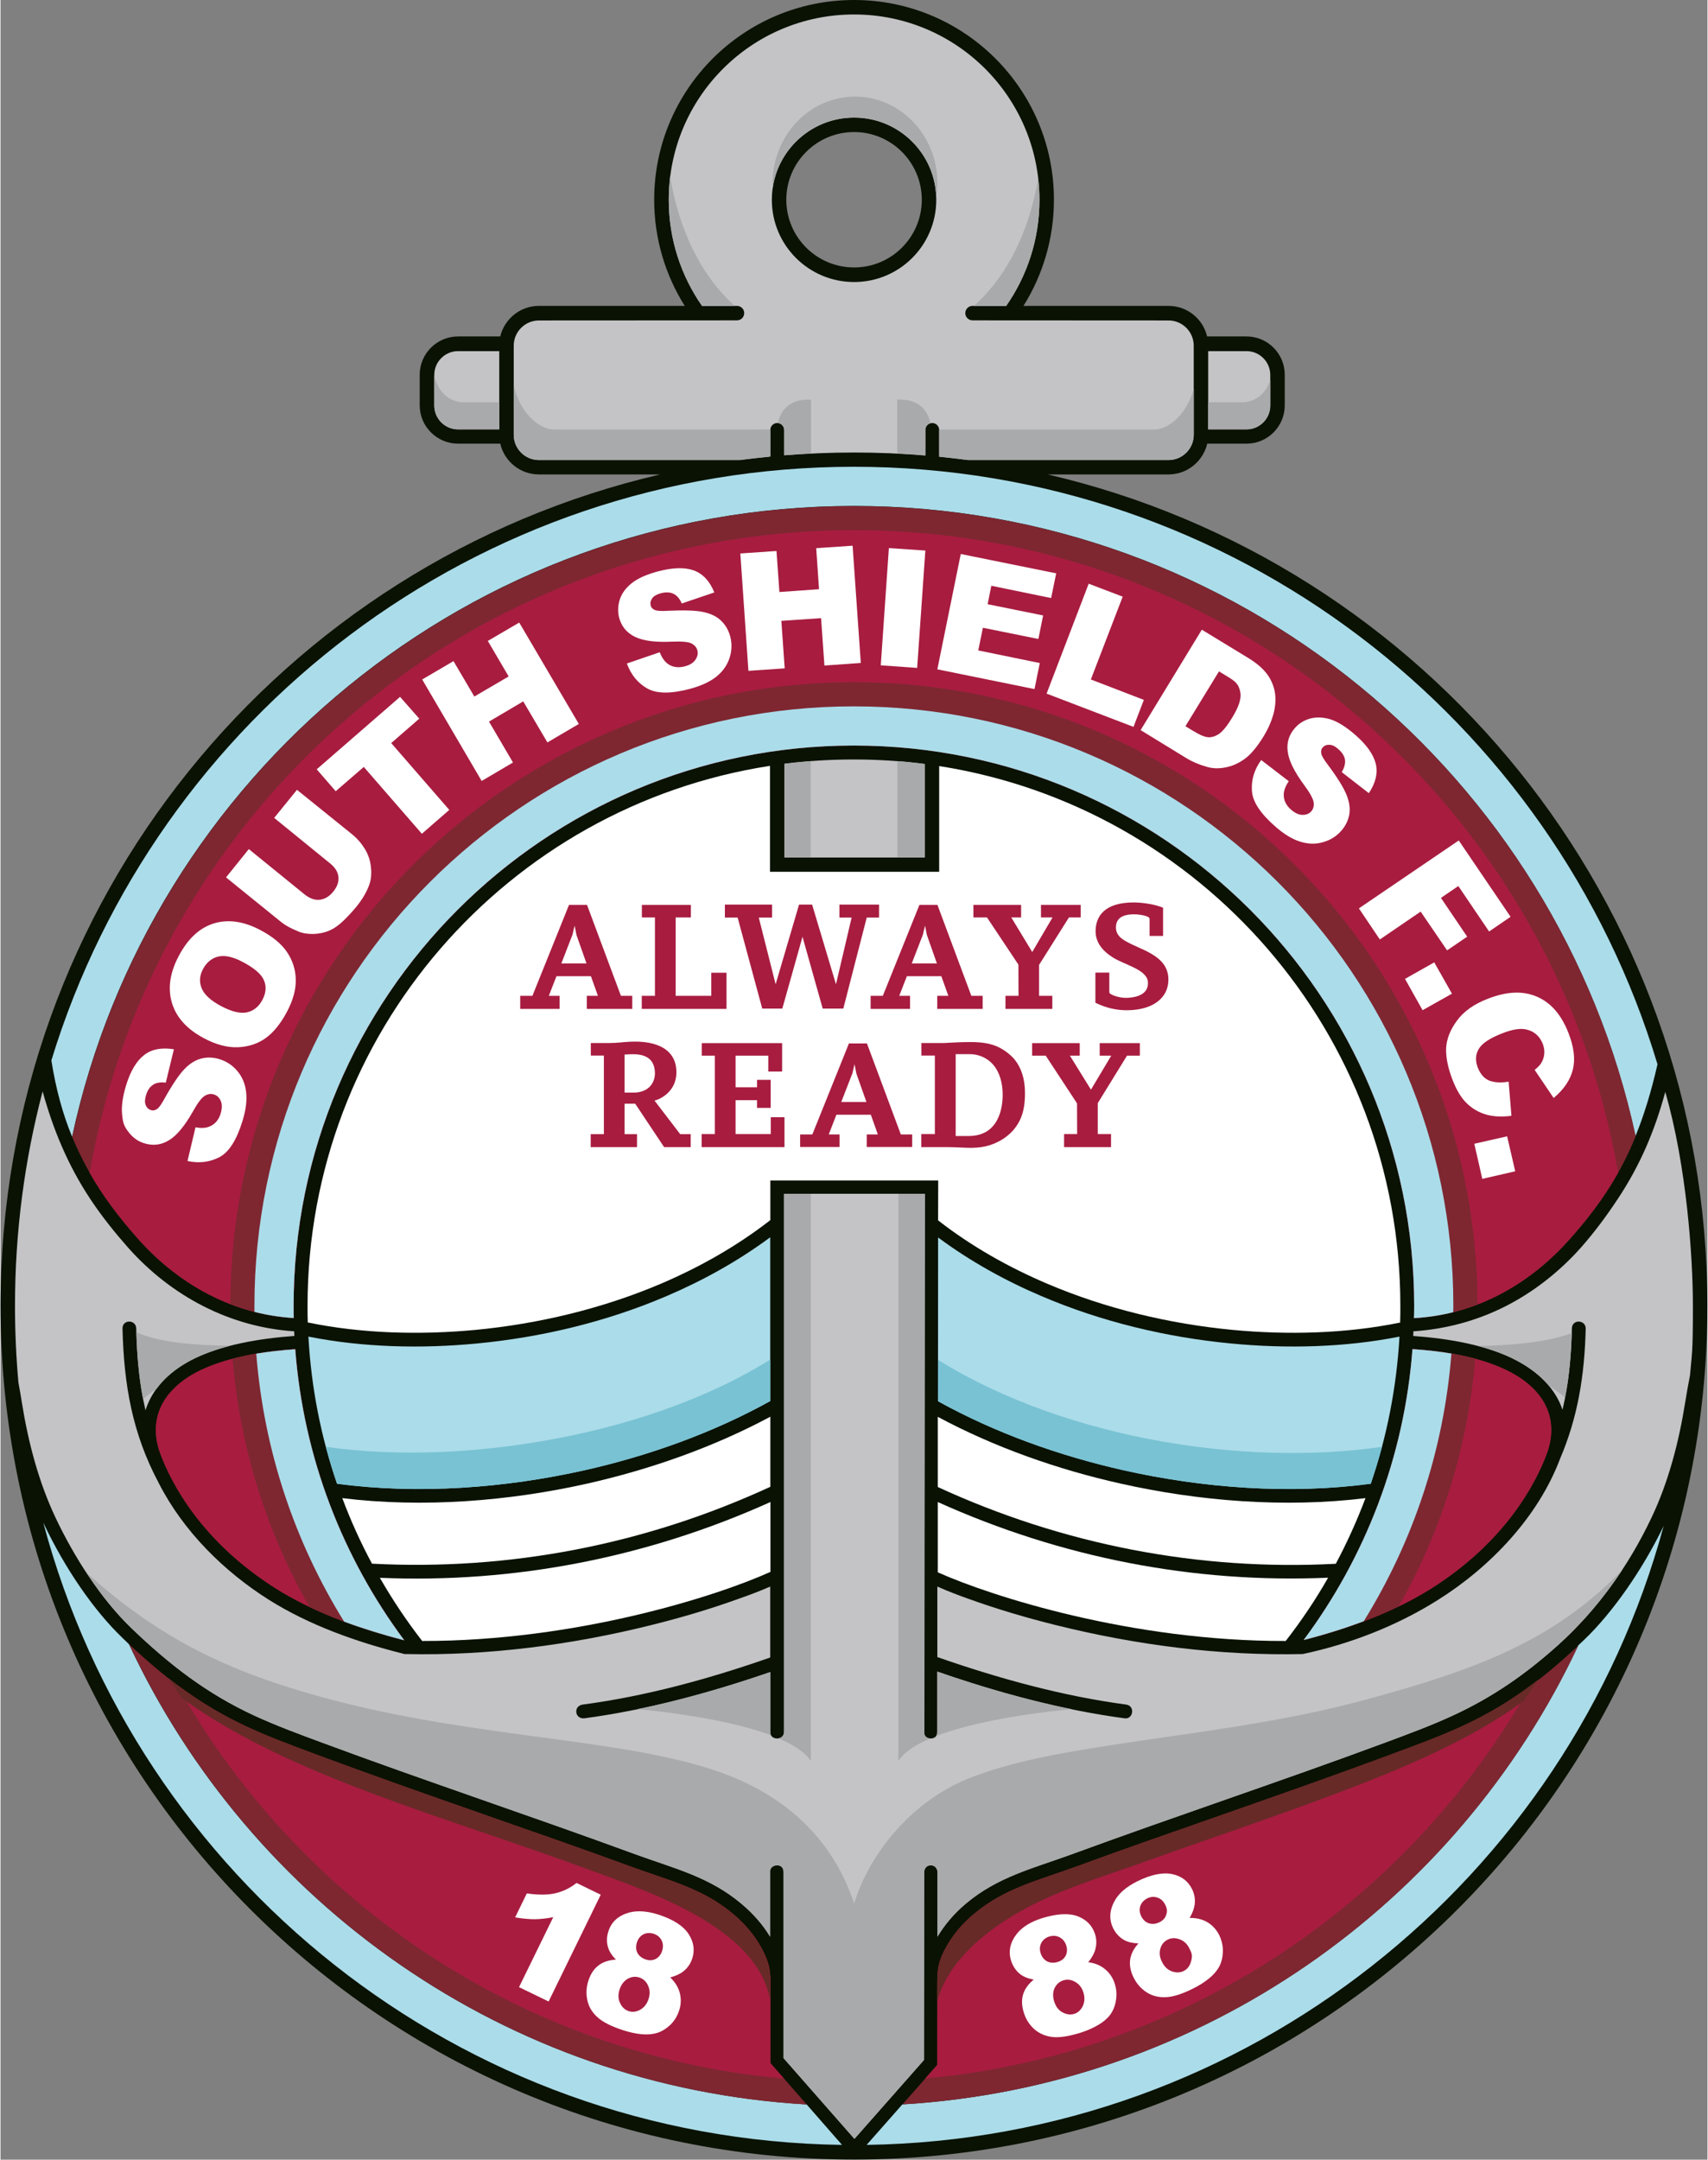 <svg xmlns="http://www.w3.org/2000/svg" width="281.248" height="355.558" fill-rule="evenodd" stroke-linejoin="round" stroke-width="28.222" preserveAspectRatio="xMidYMid" viewBox="0 0 15812 20002"><rect x="0" y="0" width="15812" height="20002" fill="#808080" stroke="none"/><clipPath id="a"><path d="M0 0h21000v29700H0z"/></clipPath><g clip-path="url(#a)" transform="translate(-2595 -4850)"><path fill="none" d="M2595 4850h15812v20002H2595z"/><path fill="#0a1203" d="M12295 9244c3501 813 6111 3953 6111 7701 0 4366-3540 7906-7905 7906-4366 0-7906-3540-7906-7906 0-3748 2609-6888 6111-7701H7582c-174 0-320-122-358-285h-391c-195 0-355-159-355-354v-285c0-195 160-354 355-354h391c39-162 185-283 358-283h1351c-179-285-283-622-283-983 0-1022 829-1850 1852-1850 1022 0 1851 828 1851 1850 0 361-104 698-282 983h1344c173 0 319 121 357 283h365c195 0 354 159 354 354v285c0 195-159 354-354 354h-364c-38 163-185 285-358 285zm-1793-3171c346 0 627 281 627 627s-281 627-627 627c-347 0-628-281-628-627s281-627 628-627"/><path fill="none" d="M2991 9173h15011v15543H2991z"/><path fill="#abdce9" d="M10500 9173c3513 0 6482 2332 7444 5534-58 254-125 472-204 666-721-3337-3689-5837-7240-5837-3554 0-6523 2503-7242 5842-84-204-149-434-192-707 973-3183 3933-5498 7434-5498m7501 9810c-886 3267-3849 5680-7383 5732l331-375c2774-166 5137-1859 6260-4250 20-19 40-38 61-58 258-248 534-641 731-1049m-7611 5732c-3549-48-6523-2477-7399-5763l4 8c197 417 465 806 728 1058 21 21 42 40 62 60 1123 2401 3493 4100 6277 4262z"/><path fill="none" d="M5447 16308h10108v2334H5447z"/><path fill="#abdce9" d="M9725 17826c-534 296-1126 507-1721 641-732 164-1537 226-2292 124-148-430-239-888-265-1362 506 101 1047 113 1559 64 600-57 1201-201 1756-438 340-145 666-326 963-546zm1555-1515c297 220 621 400 960 544 554 237 1156 381 1756 438 511 49 1051 37 1558-64-27 474-118 932-266 1362-754 102-1559 40-2290-124-594-134-1185-344-1719-640z"/><path fill="none" d="M5761 17971h3966v1373H5761z"/><path fill="#fff" d="M9726 18620c-1160 535-2419 779-3690 712-105-195-197-398-275-607 750 92 1545 28 2271-135 584-132 1165-336 1694-619z"/><path fill="none" d="M6109 18760h3619v1290H6109z"/><path fill="#fff" d="M6501 20048c-144-185-275-381-392-585 1245 53 2478-188 3618-702v647c-480 218-1788 642-3226 640"/><path fill="none" d="M11277 18761h3618v1289h-3618z"/><path fill="#fff" d="M11277 18761c1140 515 2371 755 3616 701-117 205-249 401-393 586-1431 4-2735-417-3223-636z"/><path fill="none" d="M11277 17972h3963v1373h-3963z"/><path fill="#fff" d="M11277 17972c528 283 1108 487 1692 618 725 163 1520 227 2270 135-79 209-171 413-275 608-1270 67-2528-177-3687-711z"/><path fill="none" d="M5439 11943h10124v5252H5439z"/><path fill="#fff" d="M11290 11945c2421 379 4272 2473 4272 5000 0 51 0 103-2 154-503 103-1042 116-1551 68-587-56-1177-197-1719-428-359-153-701-346-1008-585l-2-1 1-370H9726v367l-5 4c-308 239-650 432-1008 585-543 231-1133 372-1719 428-510 48-1050 35-1553-69-2-51-2-102-2-153 0-2531 1858-4629 4284-5002v981h1567z"/><path fill="none" d="M3259 9537h14484v14805H3259z"/><path fill="#7e2731" d="M10501 9537c3551 0 6520 2500 7241 5836-150 370-345 654-606 949-335 379-821 700-1446 736 1-37 1-75 1-113 0-2865-2325-5190-5190-5190-2866 0-5191 2325-5191 5190 0 38 1 75 2 113-621-40-1111-359-1445-736-233-264-416-519-561-835-17-35-32-71-47-108 719-3340 3689-5842 7242-5842m5175 7808c421 28 704 109 903 212 314 163 460 433 340 757-99 265-375 809-1070 1248-305 192-698 353-1181 478 568-764 931-1690 1008-2695m-9341 2697c-487-125-882-286-1189-480-695-439-972-983-1070-1248-120-324 26-594 340-757 197-102 493-183 910-211 76 1006 440 1932 1009 2696m10875 49c-1123 2391-3486 4083-6260 4249l322-365 1-730c0-132 3-206 64-327 72-141 168-250 279-343 279-235 613-314 940-434 898-329 1911-665 2912-1038 646-239 1075-386 1742-1012m-7147 4250c-2783-162-5155-1862-6277-4263 667 626 1095 786 1740 1025 1002 373 2015 709 2913 1038 327 120 660 199 940 434 104 87 195 189 265 318 59 108 83 186 83 306v758z"/><path fill="none" d="M3421 9760h14159v14342H3421z"/><path fill="#a81c40" d="M10500 9760c3547 0 6494 2570 7079 5950-122 219-268 413-444 611-335 379-821 701-1446 737 1-38 2-75 2-113 0-2866-2325-5191-5191-5191s-5190 2325-5190 5191c0 37 0 75 1 112-621-39-1111-359-1444-736-176-198-323-391-446-609 584-3381 3531-5952 7079-5952m5175 7585c421 27 705 108 903 211 314 164 460 433 340 758-98 265-375 809-1070 1248-305 192-698 353-1181 477 568-764 932-1689 1008-2694m-9340 2696c-487-124-883-286-1190-479-695-439-972-983-1070-1248-120-325 26-594 340-758 197-102 493-182 910-211 77 1006 440 1932 1010 2696m10430 424c-1130 2006-3196 3415-5604 3635l111-126v-729c0-132 3-207 64-327 72-142 168-251 279-344 280-235 613-314 940-433 898-330 1911-666 2913-1038 490-182 856-311 1297-638m-6913 3636c-2418-216-4492-1631-5622-3647 440 331 805 467 1295 649 1002 372 2015 708 2913 1038 327 119 660 198 940 433 104 88 195 189 266 318 59 109 82 186 82 306v759z"/><path fill="none" d="M4724 11168h11554v11302H4724z"/><path fill="#7e2731" d="M10500 11168c3186 0 5769 2579 5777 5763-180 69-376 114-588 127 0-38 1-76 1-113 0-2867-2324-5191-5190-5191s-5190 2324-5190 5191c0 37 1 75 1 112-211-13-407-59-587-129 9-3183 2592-5760 5776-5760m5175 6176c232 16 423 47 581 90-71 834-320 1610-709 2293-250 121-543 225-880 312 568-764 931-1689 1008-2695m-9340 2697c-336-86-629-190-879-309-391-685-641-1462-712-2298 160-42 352-73 581-89 77 1006 441 1932 1010 2696m7129 1774c-521 301-1095 524-1706 654 247-158 524-230 797-330 293-107 597-215 909-324m-4232 651c-603-129-1170-349-1685-645 306 107 604 213 891 318 271 100 548 171 794 327"/><path fill="none" d="M4947 11392h11107v8651H4947z"/><path fill="#abdce9" d="M10499 11392c3067 0 5554 2486 5554 5553 0 19-1 38-1 58-115 29-237 48-364 55 1-37 2-75 2-113 0-2866-2324-5190-5191-5190-2865 0-5189 2324-5189 5190 0 38 0 75 1 112-127-8-248-27-364-57v-55c0-3067 2486-5553 5552-5553m5175 5953c134 9 254 23 361 41-71 905-359 1748-812 2479-170 64-355 123-557 174 569-764 932-1689 1008-2694m-9339 2697c-201-52-387-110-557-173-454-732-743-1576-814-2482 109-18 229-32 361-41 77 1006 441 1931 1010 2696"/><path fill="none" d="M4151 20393h12692v2996H4151z"/><path fill="#682a27" d="M9725 23380c-115-687-1154-1019-1672-1211-1347-498-2781-866-3780-1593l-122-183c476 374 855 515 1375 708 1001 372 2013 708 2911 1038 327 120 661 199 940 434 104 87 195 189 266 318 59 108 82 186 82 306zm1547 8c89-346 407-629 758-829 354-203 752-319 1135-456 600-215 1208-418 1784-635 634-238 1276-508 1757-867l136-197c-477 371-856 504-1375 697-1002 372-2014 708-2912 1038-327 120-660 199-940 434-111 93-207 202-279 344-61 120-63 195-64 327z"/><path fill="none" d="M2729 14958h15545v9702H2729z"/><path fill="#c4c4c6" d="M9853 15906v4983c0 84-128 80-128 5v-558c-556 192-1138 350-1720 428-90 11-108-113-17-127 589-78 1177-240 1737-436v-657c-98 43-200 81-295 114-265 96-538 176-812 244-735 183-1511 284-2269 267h-14l-13-4c-427-107-867-263-1242-499-415-262-790-633-1017-1076l-2-4c-246-461-323-911-336-1430-3-88 124-87 127-4 7 270 30 518 86 760 59-194 211-354 421-464 273-143 639-202 958-225l-2-43c-598-39-1142-328-1540-777-125-142-243-289-347-446-210-316-346-648-443-999-167 634-256 1300-256 1987 0 239 11 477 32 711 11 60 22 119 31 179 58 366 155 739 314 1074 169 357 416 747 703 1022 350 336 695 604 1137 808 203 94 414 171 623 249 966 358 1944 682 2911 1037 351 128 682 207 977 456 111 93 199 194 267 306v-608c0-63 124-82 124 7v1725l657 748 644-730 2-1737c0-90 122-86 123-3v598c68-112 152-213 263-306 294-249 626-328 976-456 967-355 1946-679 2912-1037 209-78 419-155 622-249 374-172 677-385 974-651 366-329 655-735 866-1179 160-335 256-708 314-1074 13-82 28-165 44-247 18-213 27-188 27-643 0-454-58-1298-256-1982-97 356-229 674-442 994-104 157-213 304-338 446-199 224-439 413-704 547-264 133-550 210-849 230l-2 43c319 23 680 82 953 225 211 110 367 267 430 459 57-240 81-487 87-755 3-87 130-80 128 4-11 434-73 819-237 1203-204 541-646 1003-1129 1307-383 242-818 410-1255 503-769 17-1537-82-2283-267-274-68-546-148-812-244-94-33-192-71-290-114v653c564 197 1157 361 1750 440 86 14 63 140-17 127-587-79-1174-238-1733-432v563c0 75-120 72-120 6l5-4995z"/><path fill="none" d="M3853 17189h870v619h-870z"/><path fill="#a9aaab" d="M3853 17189c6 216 24 420 62 618 40-34 81-64 123-92 78-107 188-197 321-267 109-57 234-100 363-134-330-5-649-28-869-125"/><path fill="none" d="M16282 17196h869v598h-869z"/><path fill="#a9aaab" d="M16282 17316c125 33 245 75 351 131 124 65 229 145 307 239 50 32 100 67 148 107 37-191 55-389 62-597-211 83-557 115-868 120"/><path fill="none" d="M8499 15906h1603v5254H8499z"/><path fill="#a9aaab" d="M9853 15906v4983c0 36-23 56-51 61 146 62 248 132 299 209v-5253zm-120 5016c-5-8-7-17-7-28v-558c-399 137-812 257-1227 343 521 53 948 135 1234 243"/><path fill="none" d="M10912 15906h1601v5254h-1601z"/><path fill="#a9aaab" d="M12512 20679c-421-86-838-208-1241-348v563c0 15-5 27-12 36 286-112 720-196 1253-251m-1304 272c-29-1-57-18-57-50l5-4995h-244v5253c50-77 151-147 296-208"/><path fill="none" d="M3392 19391h14226v5269H3392z"/><path fill="#a9aaab" d="M3392 19416c124 189 265 368 417 514 350 336 695 604 1137 809 203 93 414 171 623 248 966 359 1944 683 2911 1038 351 128 682 207 977 455 111 93 199 194 267 306v-607c0-63 124-82 124 7v1725l657 748 644-730 2-1737c0-90 123-87 123-3v597c68-112 152-213 263-306 294-248 626-327 976-455 968-355 1946-679 2912-1038 209-77 419-155 622-248 374-173 677-386 974-652 228-205 427-440 595-695-636 659-1368 927-2380 1201-775 211-1594 303-2329 416-503 77-967 160-1351 315-568 231-935 752-1053 1156-207-619-668-1041-1354-1254-940-293-2272-285-3663-682-752-215-1397-497-2094-1128"/><path fill="none" d="M5609 17441h9784v1201H5609z"/><path fill="#78c2d3" d="M9725 17826c-534 296-1126 507-1721 641-732 164-1537 226-2292 125-38-112-73-226-103-342 671 95 1395 56 2050-61 705-125 1452-364 2066-747zm5667 424c-31 116-66 230-104 342-754 101-1559 39-2290-125-594-134-1185-344-1719-639v-384c613 383 1359 629 2063 754 655 117 1378 149 2050 52"/><path fill="none" d="M9857 11884h1300v910H9857z"/><path fill="#c4c4c6" d="M9857 11924v868h1299v-866q-322.5-42-657-42c-217 0-432 13-642 40"/><path fill="none" d="M9857 11899h1300v893H9857z"/><path fill="#a9aaab" d="M9857 11923v868h243v-892q-123 9-243 24m1046 868h253v-866c-84-11-168-20-253-26z"/><path fill="none" d="M6613 4984h7745v4128H6613z"/><path fill="#c4c4c6" d="m7582 7818 1835-1c37 0 67-30 67-67s-30-67-67-67h-324c-194-278-308-617-308-982 0-949 768-1717 1717-1717 948 0 1717 768 1717 1717 0 365-114 704-308 982h-312c-37 0-67 30-67 67s30 67 67 67l1816 1c128 0 233 105 233 233v827c0 128-105 233-233 233h-1857c-89-11-178-22-268-31v-248c0-35-29-64-64-64-36 0-64 29-64 64v237c-218-19-439-28-661-28-219 0-434 9-647 26v-235c0-35-29-64-64-64-36 0-64 29-64 64v247c-95 9-189 20-283 32H7582c-128 0-233-105-233-233v-827c0-128 105-233 233-233m2920-1879c421 0 761 342 761 762s-340 761-761 761-762-341-762-761 341-762 762-762M7215 8102h-382c-121 0-220 99-220 220v285c0 121 99 220 220 220h382zm6922 0h-355v725h355c121 0 220-99 220-220v-285c0-121-99-220-220-220"/><path fill="none" d="M6613 5745h7745v3366H6613z"/><path fill="#a9aaab" d="M9396 7683h-303c-194-280-308-618-308-983 0-74 4-146 13-217 79 485 279 913 598 1200m2811-1182c8 65 12 132 12 199 0 365-114 703-308 983h-298c315-284 514-704 594-1182m1441 1951v425c0 128-105 233-233 233h-1857c-89-12-178-22-268-31v-251h1989c146 0 308-152 369-376m-2439 317c-27 7-47 32-47 62v236c-87-7-173-13-260-17v-499c157-8 274 61 307 218m-1106 281c-83 4-166 9-249 16v-235c0-33-26-61-58-64 34-156 151-224 307-216zm-377-222v249c-95 10-189 21-283 33H7582c-128 0-233-105-233-233v-458c53 241 224 409 377 409zm-2511-252h-319c-109 0-230-51-283-242v271c0 121 99 221 220 221h382zm3296-2831c421 0 763 359 763 802 0 45-4 90-11 134-10-412-347-742-761-742-384 0-701 283-754 651-1-14-1-29-1-43 0-443 342-802 764-802m3271 2831h305c101 0 211-44 270-201v230c0 122-99 221-220 221h-355z"/><path fill="none" d="M7362 22289h794v1099h-794z"/><path fill="#fff" d="m8155 22398-483 989-274-133 317-648c-60 12-116 18-169 19-51 0-113-5-184-17l108-222c107 15 196 15 267-2s136-49 194-95z"/><path fill="none" d="M8023 22552h994v1142h-994z"/><path fill="#fff" d="M8296 22999c-38-38-62-76-73-112-15-49-14-101 4-153 28-86 92-143 191-171 77-20 167-14 271 19 138 45 231 105 279 179 49 74 60 151 34 230-16 47-43 86-82 117-30 24-70 42-121 56 47 46 76 94 89 147s11 107-7 160c-17 52-44 96-82 133-40 37-80 61-122 74-43 13-91 17-146 12-55-6-111-18-169-37-110-36-189-76-238-121-49-44-80-96-93-157-13-60-10-121 10-182 20-60 50-107 92-139 42-33 96-51 163-55m194-159c-11 35-10 68 5 97 15 28 41 49 78 61 33 11 63 9 91-5 28-15 48-39 59-73 12-36 11-68-4-99-15-29-39-50-73-61-35-11-67-9-96 5-28 15-48 39-60 75m-161 437c-14 45-13 87 5 124 18 39 45 64 80 75 34 12 70 7 107-13 36-20 62-53 77-99 15-45 13-87-5-125-17-38-44-62-80-74s-71-8-107 11c-35 20-61 53-77 101"/><path fill="none" d="M11944 22578h990v1141h-990z"/><path fill="#fff" d="M12166 23184c-52-9-94-26-124-49-41-32-69-74-86-126-27-86-9-170 54-250 50-62 127-110 231-143 138-43 249-49 331-19 83 32 137 87 162 167 15 46 15 94 2 142-10 37-32 76-65 117 64 9 117 31 158 67 42 35 71 80 88 134 16 51 20 103 10 155-9 53-27 96-54 132-26 35-64 67-111 94-48 28-101 51-159 70-109 34-197 48-263 41q-99-12-168-72c-46-41-79-92-98-154-19-60-22-116-7-167s48-97 99-139m64-244c12 36 32 61 61 76 29 14 62 16 99 4 33-10 58-30 72-58s16-60 5-94c-11-35-33-61-62-76s-60-17-95-7c-34 11-59 31-74 60s-17 61-6 95m126 449c15 46 40 79 77 99 38 20 74 24 110 13 34-11 60-36 78-73 17-38 19-80 5-125s-40-78-77-98c-36-21-73-25-109-14-36 12-63 35-81 72q-25.5 55.5-3 126"/><path fill="none" d="M12875 22201h1044v1148h-1044z"/><path fill="#fff" d="M13136 22849c-54-2-97-12-130-30-45-24-80-62-105-112-39-81-34-166 16-255 39-69 108-128 206-177 129-64 237-86 325-68 86 18 148 65 185 140 21 43 30 90 24 140-5 38-20 80-47 126 65-1 120 13 167 41 46 29 82 68 107 118 24 50 35 100 34 153-2 54-13 100-34 139s-53 76-95 110q-64.5 52.5-147 93c-102 51-186 78-254 80-66 3-125-12-176-45-52-33-92-79-121-137-28-57-39-112-32-164 7-53 32-103 77-152m26-251c17 33 40 55 72 65 31 10 63 6 98-11 31-15 52-38 61-68q16.5-45-9-93-25.5-51-72-66c-31-11-62-9-95 7-32 17-53 40-64 71-10 30-7 62 9 95m193 424c21 43 52 72 91 86 40 14 76 13 110-4q48-24 66-84c18-60 7-82-14-124-21-43-51-71-91-85-39-15-76-14-110 3s-57 44-68 83c-12 39-7 81 16 125"/><path fill="none" d="M3719 14561h1156v1055H3719z"/><path fill="#fff" d="m4327 15603 74-312q78 13.5 126-6c52-20 89-61 107-122 14-46 15-86 1-117-14-32-36-52-65-60-27-8-55-4-83 13q-43.5 25.5-111 147c-75 132-147 219-218 263-72 45-148 55-230 30q-81-24-138-93c-57-69-61-103-69-174-7-71 4-161 37-270 41-133 97-227 168-281 70-55 163-71 275-53l-75 309c-49-6-89 0-118 20-30 19-52 51-65 96-12 38-13 69-3 92 10 25 27 40 50 47 16 5 34 2 52-9 19-11 43-44 72-98 73-131 135-222 184-273 50-52 102-84 156-98s110-12 168 5c67 21 123 58 168 112s72 119 80 194c9 75-2 165-33 265-54 177-125 290-214 337-90 47-189 59-296 36"/><path fill="none" d="M4163 13382h1168v1169H4163z"/><path fill="#fff" d="M4480 14466q-235.5-124.5-297-327c-40-134-20-279 63-435 85-161 193-261 326-302 132-40 276-20 430 62 114 60 196 128 247 204 52 77 79 161 81 254s-25 192-82 299c-58 109-123 190-195 242-73 53-158 81-257 86-98 4-203-23-316-83m160-297c97 51 176 70 238 57 61-14 109-52 142-114 34-63 40-124 16-181-23-57-88-114-196-171-90-48-166-65-227-51s-108 53-142 115c-32 60-37 120-13 178 23 59 84 115 182 167"/><path fill="none" d="M4684 12165h1347v1337H4684z"/><path fill="#fff" d="m5130 12425 211-260 506 408c50 40 90 86 122 138s51 108 57 169c7 60 2 114-14 161-23 66-63 135-120 206-34 41-73 84-118 128s-90 75-134 94-92 29-146 31c-53 1-101-6-142-24-67-27-122-57-163-91l-505-409 211-262 517 420c47 37 93 54 139 49 47-5 89-29 126-75 37-45 53-91 48-137s-31-88-79-126z"/><path fill="none" d="M5524 11304h1230v1269H5524z"/><path fill="#fff" d="m5524 11975 772-671 178 202-260 226 538 619-254 221-538-619-260 225z"/><path fill="none" d="M6501 10616h1452v1468H6501z"/><path fill="#fff" d="m6501 11143 290-170 193 328 318-186-193-329 291-170 552 939-291 171-224-380-317 187 222 379-290 171z"/><path fill="none" d="M8316 10112h1051v1153H8316z"/><path fill="#fff" d="m8397 10995 304-104c20 49 44 83 72 105 45 34 99 42 162 25 46-12 79-33 98-62s25-57 17-86c-7-27-26-49-55-64-30-15-91-20-184-16q-226.5 10.5-339-45c-76-37-125-96-147-178-13-54-12-110 6-166 18-57 55-108 110-152 56-45 138-82 248-111 134-35 244-38 328-8 84 31 148 99 190 204l-301 102c-21-46-47-76-80-91-32-14-71-15-116-3-38 11-65 26-79 47-15 22-19 44-13 68 4 16 16 29 35 38 20 10 59 13 120 9 151-7 261-4 331 11s125 41 165 80c41 39 69 87 85 145q27 100.5-6 201c-22 68-63 125-122 173-59 47-139 84-241 112-179 48-312 47-400-3-87-50-150-127-188-231"/><path fill="none" d="M9448 9904h1117v1160H9448z"/><path fill="#fff" d="m9448 9976 335-23 27 380 367-26-26-380 337-23 76 1086-337 24-31-439-368 25 31 440-336 23z"/><path fill="none" d="M10749 9926h415v1111h-415z"/><path fill="#fff" d="m10824 9926 338 23-76 1087-337-24z"/><path fill="none" d="M11273 9981h1102v1252h-1102z"/><path fill="#fff" d="m11490 9981 884 179-47 229-554-114-34 171 514 104-44 218-514-104-43 210 570 117-49 241-900-183z"/><path fill="none" d="M12285 10256h902v1328h-902z"/><path fill="#fff" d="m12675 10256 315 120-295 767 491 189-96 250-805-308z"/><path fill="none" d="M13156 10682h1250v1285h-1250z"/><path fill="#fff" d="m13723 10682 427 260c84 51 145 105 183 159q57 82.5 69 177c7 63 1 128-18 194s-48 130-87 195c-61 99-119 169-175 210s-115 68-178 80c-63 13-121 11-175-5-74-21-136-48-187-79l-426-261zm159 386-311 508 71 43c60 37 106 57 141 59q49.5 3 102-33c35-26 75-75 120-150q90-147 75-231c-15-84-52-107-126-152z"/><path fill="none" d="M14186 11495h1157v1170h-1157z"/><path fill="#fff" d="m14273 11889 255 196c-29 44-44 83-46 118q-4.5 84 69 147c36 31 71 47 106 47 34 0 61-11 80-33s26-49 22-82-33-86-88-161c-90-122-141-224-152-307-12-83 10-157 66-221 37-42 84-72 141-88 58-15 120-13 188 7 68 22 145 70 230 144 105 91 168 180 190 267 21 87-1 179-64 273l-251-195c25-42 35-81 30-116-6-34-27-67-63-98-29-26-57-39-83-39-26-1-46 8-62 26q-16.5 19.5-12 51c2 22 22 56 59 105 90 120 148 214 175 281 27 66 35 126 26 182-10 55-34 105-73 150-46 53-103 88-171 107-67 20-138 18-211-5-72-22-148-68-227-137-140-122-214-232-220-333-7-102 21-196 86-286"/><path fill="none" d="M15178 12634h1406v1019h-1406z"/><path fill="#fff" d="m16103 12634 480 707-199 136-285-421-161 110 243 359-186 127-245-359-378 258-194-288z"/><path fill="none" d="M15605 13763h436v444h-436z"/><path fill="#fff" d="m15876 13763 164 290-272 153-163-290z"/><path fill="none" d="M15986 14043h1187v1149h-1187z"/><path fill="#fff" d="m16565 14868 26 316c-87 12-164 8-233-11-69-20-130-55-181-105-51-49-94-121-131-215-44-113-63-212-60-296 5-85 38-170 101-255 62-85 157-153 288-203 172-67 322-74 450-19 130 55 227 166 293 334 52 131 66 245 42 341-23 95-82 184-178 264l-176-260c28-23 47-42 58-59 18-27 28-57 31-88s-2-63-14-95c-30-73-81-117-155-133-55-12-129 0-222 37-116 45-188 94-217 146-30 52-32 109-7 173 25 61 61 101 108 119 46 17 106 21 177 9"/><path fill="none" d="M16247 15374h380v395h-380z"/><path fill="#fff" d="m16551 15374 75 324-305 70-74-325z"/><path fill="none" d="M8062 14497h928v979h-928z"/><path fill="#a81c40" d="m8653 15043 238 311h97v120h-246l-268-402h-98v282h115v120h-429v-120h122v-728h-121v-116h169c35 0 69-2 104-5 30-3 60-6 91-7 245-12 428 69 429 282 1 167-132 246-203 263m-277-426v352h79c46 1 86-9 118-27 52-29 83-85 84-148 0-200-184-184-281-177"/><path fill="none" d="M11124 14501h963v981h-963z"/><path fill="#a81c40" d="M12085 14973c0 97-13 177-44 244-44 97-120 164-202 206-105 54-201 62-321 56-67-3-93-5-215-5h-179v-121h126v-727h-125v-116h212c16 0 143-10 253-9 102 1 188 14 263 54 49 26 101 66 136 108 63 78 96 183 96 310m-512-360h-130v758h122c276 0 317-260 313-398-4-134-50-253-149-315-42-26-93-45-156-45"/><path fill="none" d="M9090 14511h768v965h-768z"/><path fill="#a81c40" d="M9835 14511v263h-128v-147h-303v293h199v-69h126v260h-126v-72h-199v314h326v-156h127v277h-767v-121h122v-726h-121v-116z"/><path fill="none" d="M12150 14511h1000v965h-1000z"/><path fill="#a81c40" d="M12882 15474v-121h-123v-286l271-440h119v-116h-372v116h107l-188 315-195-315h91v-116h-441v116h126l290 442 1 284h-121v121z"/><path fill="none" d="M10002 14514h1039v961h-1039z"/><path fill="#a81c40" d="M10454 14514h167l314 843h105v116h-421v-116h103l-65-183h-319l-71 183h100v116h-365v-116h113zm162 542-93-263-17-87-20 85-103 265z"/><path fill="none" d="M8535 13231h786v964h-786z"/><path fill="#a81c40" d="M8990 13231v116h-141v726h330v-214h141v335h-785v-121h122v-726h-121v-116z"/><path fill="none" d="M7409 13231h1039v964H7409z"/><path fill="#a81c40" d="M7861 13231h167l314 842h105v121h-421v-121h103l-65-182h-319l-71 182h100v121h-365v-121h113zm162 542-93-264-17-86-20 84-103 266z"/><path fill="none" d="M10655 13231h1039v964h-1039z"/><path fill="#a81c40" d="M11107 13231h167l314 842h105v121h-421v-121h103l-65-182h-319l-71 182h100v121h-365v-121h113zm162 542-93-264-17-86-20 84-103 266z"/><path fill="none" d="M11607 13231h995v964h-995z"/><path fill="#a81c40" d="M12338 14194v-121h-123v-286l277-440h109v-116h-368v116h107l-188 320-194-320h91v-116h-442v116h126l291 437 1 289h-121v121z"/><path fill="none" d="M9305 13228h1429v964H9305z"/><path fill="#a81c40" d="M9651 14191h186l187-665 187 665h191l217-843h114v-120h-367v120h113l-145 618-221-738h-121l-217 738-156-618h123v-120h-437v120h118z"/><path fill="none" d="M12737 13208h678v1000h-678z"/><path fill="#a81c40" d="M13239 13518h125v-261c-65-28-180-49-275-49-269 1-350 130-350 267 0 97 56 177 159 242 112 71 321 113 326 231 5 111-102 137-179 143-52 4-108-7-152-27-25-11-27-19-27-28v-178h-129v279c104 51 207 73 315 69 234-8 356-124 361-271 6-130-73-201-155-250-77-46-164-74-243-120-49-28-93-66-87-139 8-95 101-108 169-108 31 0 84 6 116 19 16 6 26 13 26 22z"/></g></svg>